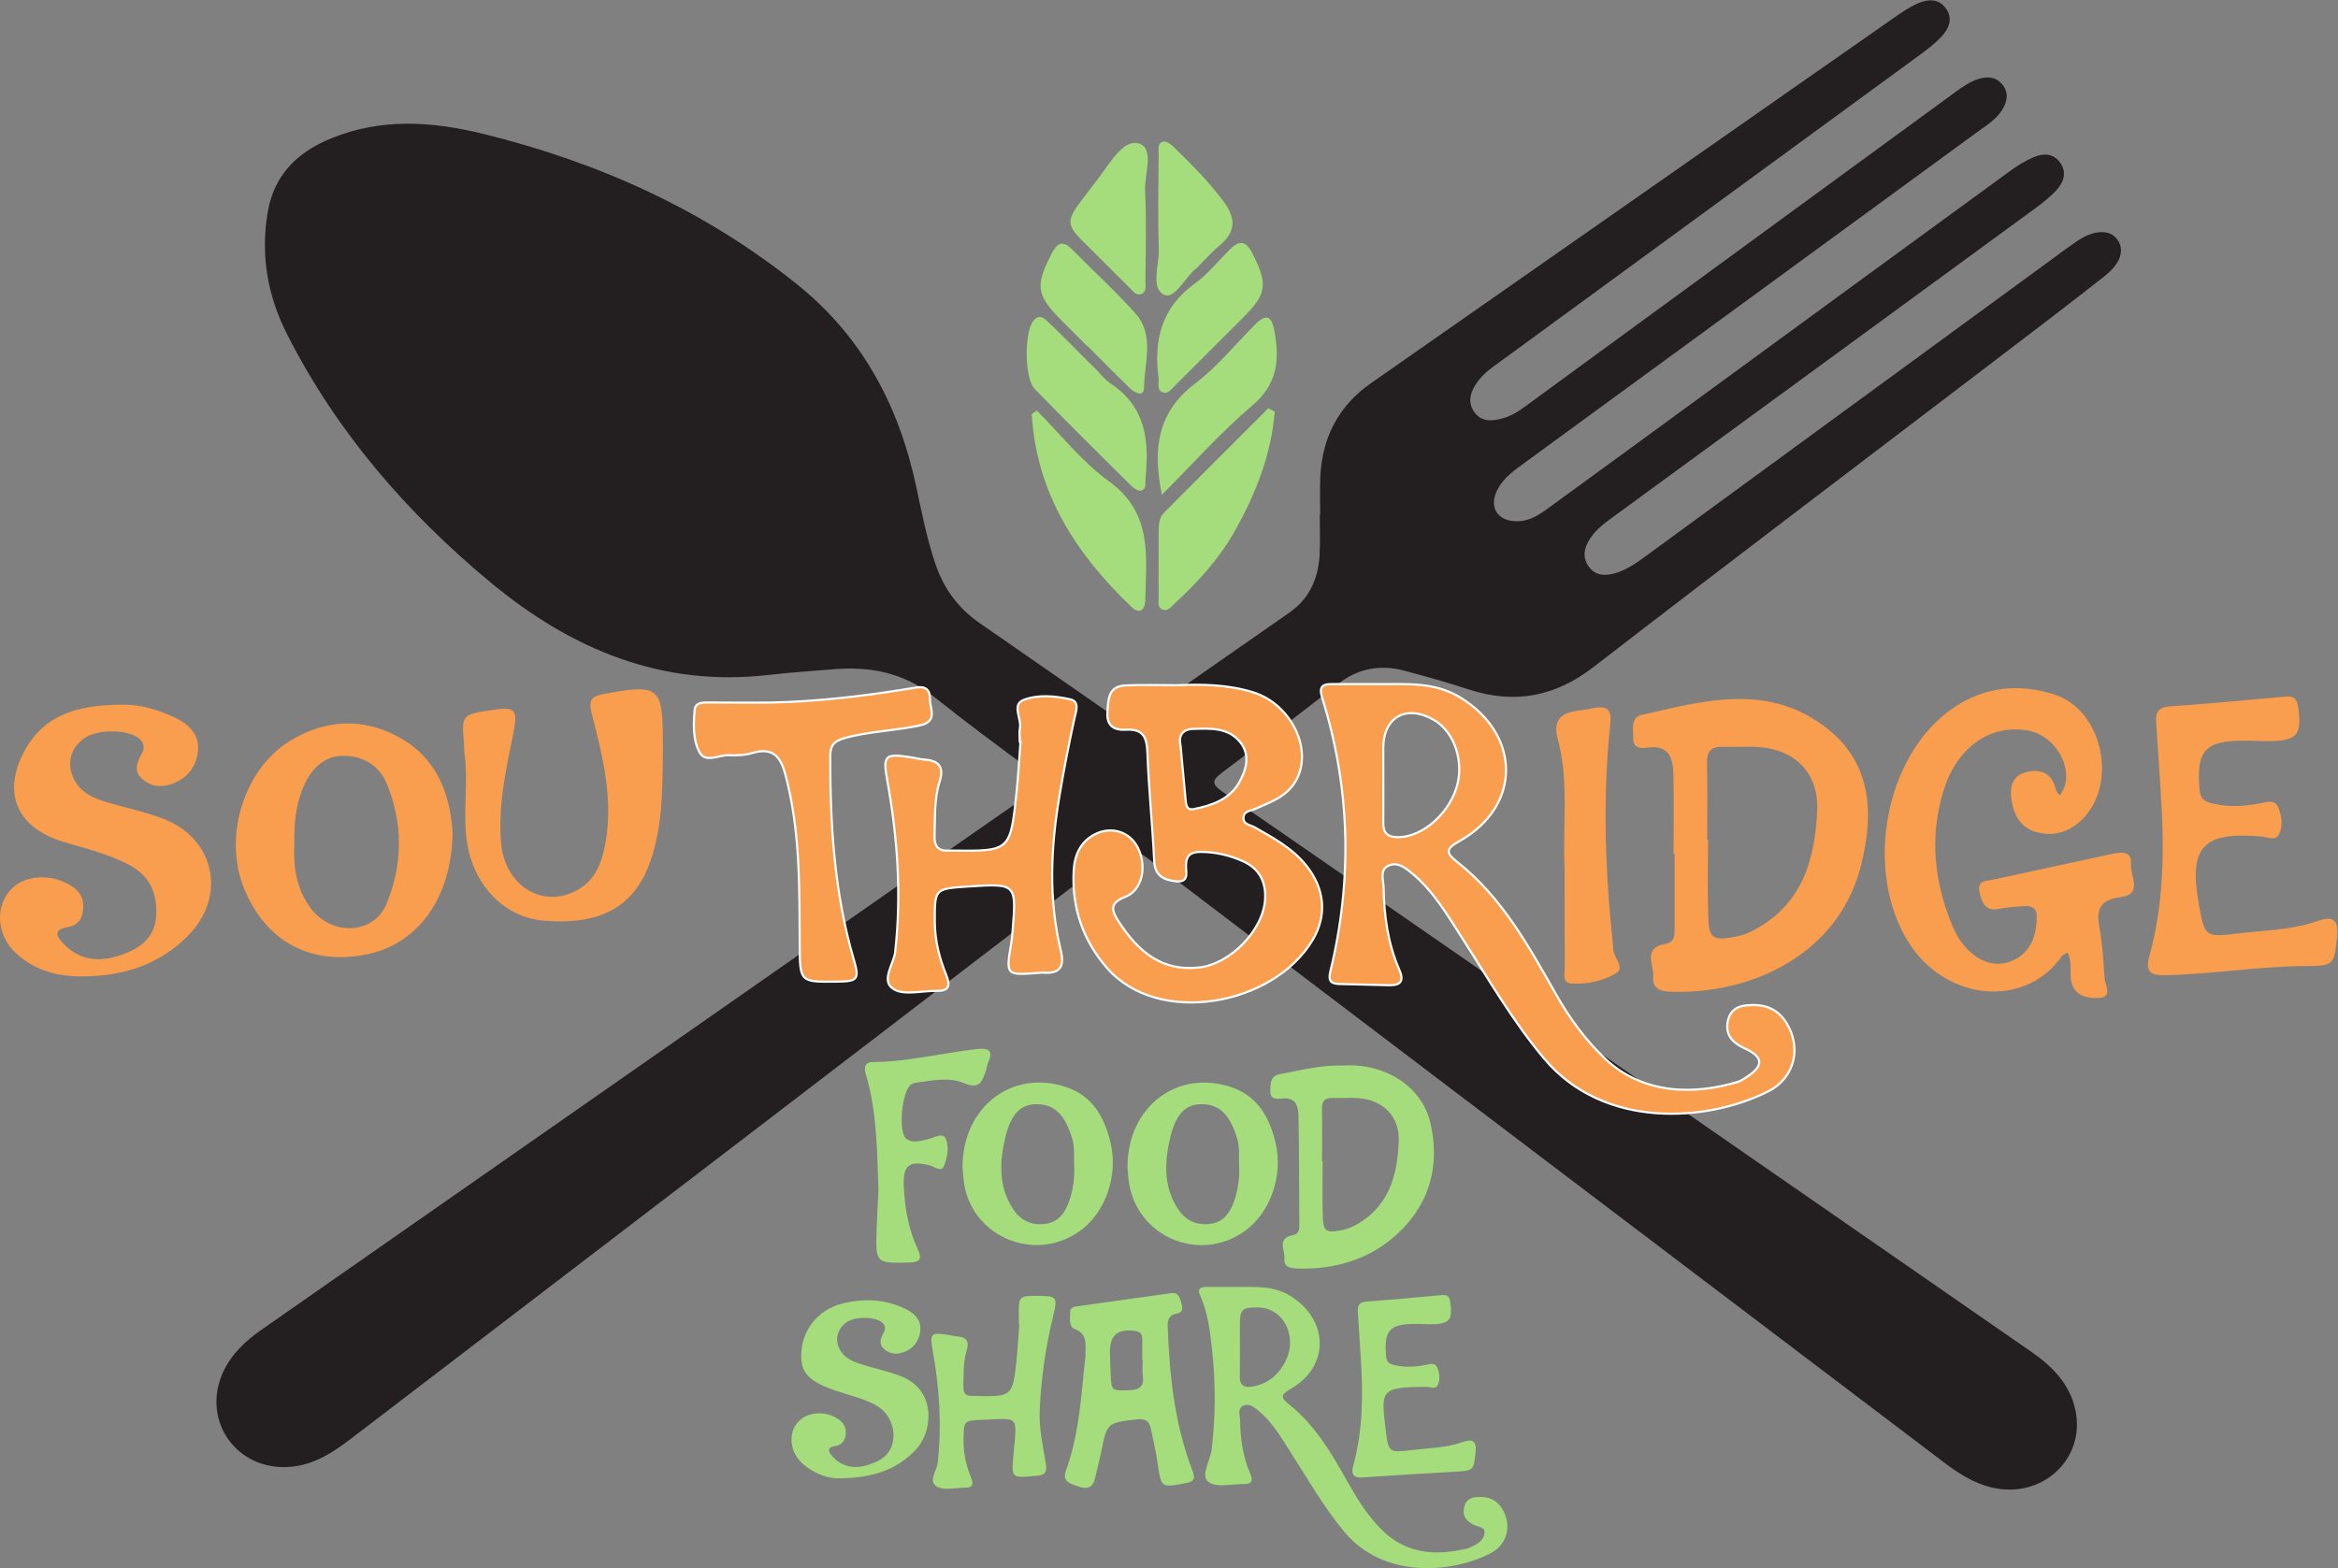 <?xml version="1.0" encoding="UTF-8" standalone="no"?> <svg xmlns:dc="http://purl.org/dc/elements/1.1/" xmlns:cc="http://creativecommons.org/ns#" xmlns:rdf="http://www.w3.org/1999/02/22-rdf-syntax-ns#" xmlns:svg="http://www.w3.org/2000/svg" xmlns="http://www.w3.org/2000/svg" viewBox="0 0 362.6 243.253" height="243.253" width="362.6" xml:space="preserve" id="svg2" version="1.1"><rect x="0" y="0" width="362.6" height="243.253" fill="#808080" stroke="none"/><defs id="defs6"></defs><g transform="matrix(1.333,0,0,-1.333,0,243.253)" id="g10"><g transform="scale(0.1)" id="g12"><path id="path14" style="fill:#231f20;fill-opacity:1;fill-rule:nonzero;stroke:none" d="m 1535.97,1225.79 c 0,14.13 -0.47,28.28 0.08,42.4 1.81,46.48 20.45,83.83 59.26,110.92 202.58,141.4 404.98,283.07 607.51,424.55 9.04,6.31 18.28,12.73 28.28,17.15 11.79,5.21 24.62,6.12 33.19,-6.19 8.04,-11.57 3.23,-22.9 -5.03,-31.88 -7.41,-8.06 -16.28,-14.94 -25.17,-21.45 -162.67,-119.04 -325.44,-237.95 -488.19,-356.9 -9.42,-6.89 -19.27,-13.44 -26.25,-22.99 -7.99,-10.93 -13.28,-23.24 -4.64,-35.75 8.9,-12.88 22.73,-10.8 35.29,-7.02 12.45,3.75 22.68,12.16 33.1,19.77 99.25,72.5 198.47,145.06 297.69,217.6 65,47.51 130,95.02 195,142.52 7.96,5.81 16.1,11.33 25.61,14.36 10.86,3.47 21.01,2.59 28.34,-6.94 7.4,-9.63 5.13,-19.82 -0.81,-29.26 -7.07,-11.24 -18.42,-17.93 -28.8,-25.52 -175.13,-128.04 -350.32,-256 -525.45,-384.03 -12.38,-9.05 -25.3,-17.67 -32.67,-31.88 -10.67,-20.55 -0.21,-37.15 22.99,-36.97 16.65,0.13 28.77,9.92 41.11,18.9 65.62,47.7 131.07,95.63 196.57,143.5 112.13,81.95 224.22,163.98 336.47,245.77 8.37,6.11 17.49,11.6 27,15.63 10.75,4.55 22.28,4.52 30.11,-5.97 8.38,-11.21 4.79,-22.77 -3.49,-32 -7.3,-8.14 -16.14,-15.09 -25.01,-21.59 -162.66,-119.07 -325.44,-237.98 -488.17,-356.94 -10.91,-7.98 -22.1,-15.72 -29.74,-27.25 -6.97,-10.49 -9.58,-21.7 -1.8,-32.65 8.04,-11.32 20.08,-11.2 31.72,-7.64 14.89,4.56 27.18,14.15 39.58,23.21 153.82,112.43 307.6,224.89 461.4,337.34 11.91,8.7 23.67,17.62 35.9,25.86 19.66,13.26 37.81,13.66 46.5,1.64 8.62,-11.91 4.25,-27.45 -14.64,-42.39 -40.01,-31.63 -80.67,-62.44 -121.23,-93.38 -157.83,-120.4 -316.22,-240.08 -473.28,-361.47 -45.02,-34.8 -91.83,-43.65 -145.1,-26.45 -25.12,8.1 -50.5,15.51 -76.04,22.15 -27.71,7.21 -53.18,2.51 -76.38,-15.61 -44.55,-34.811 -89.51,-69.108 -134.76,-103.002 -11.43,-8.559 -13.04,-13.208 0.05,-22.235 156.84,-108.144 313.33,-216.781 469.92,-325.293 157.1,-108.859 314.22,-217.691 471.28,-326.59 24.3,-16.851 44.58,-37.058 51.25,-67.25 12.71,-57.48 -38.9,-105.039 -97.88,-90.558 -20.81,5.109 -38.2,16.386 -54.97,29.097 -309.03,234.289 -618.22,468.379 -926.85,703.215 -16.9,12.864 -27.15,12.676 -43.81,-0.109 C 997.031,600.57 702.531,375.602 408.152,150.469 c -23.238,-17.77 -47.41,-33.02 -78.261,-32.891 -58.368,0.25 -94.707,56.871 -70.465,110.172 9.746,21.41 26.238,36.73 45.179,49.941 158.79,110.731 317.536,221.52 476.27,332.329 140.09,97.789 280.055,195.761 420.385,293.199 12.91,8.961 13.77,13.863 0.78,23.39 -39.15,28.715 -78.12,57.723 -116.08,87.971 -35.07,27.96 -74.77,35.18 -117.855,31.36 -24.46,-2.17 -49,-3.61 -73.378,-6.45 -124.973,-14.54 -230.321,29.83 -324.309,107.89 -97.508,80.97 -179.031,175.25 -236.609,288.9 -22.539,44.49 -30.739,91.63 -22.403,141.28 7.367,43.89 34.469,70.26 74.274,86.45 58.617,23.84 117.871,19.53 177.32,4.87 133.531,-32.95 256.285,-88.18 364.246,-174.82 76.014,-61 118.414,-141.05 138.574,-234.72 6.71,-31.2 12.68,-62.57 23.24,-92.88 9.68,-27.77 26.52,-49.78 50.35,-66.43 52.91,-36.95 106.2,-73.34 158.94,-110.514 9.71,-6.844 17.04,-6.602 26.43,0 58.31,41.014 116.9,81.624 175.36,122.424 23.53,16.42 33.78,40.01 35.21,67.76 0.79,15.32 0.14,30.72 0.14,46.09 0.16,0 0.32,0 0.48,0"></path><path id="path16" style="fill:#f89e4e;fill-opacity:1;fill-rule:nonzero;stroke:none" d="m 1609.4,920.273 c 0,-17.445 0.12,-34.89 -0.04,-52.332 -0.09,-9.453 2.35,-16.074 13.45,-17.14 27.66,-2.664 60.8,23.457 71.6,56.937 9.75,30.242 -2.16,65.864 -26.63,79.657 -31.81,17.925 -58.39,2.921 -58.42,-32.993 0,-11.375 0,-22.754 0.04,-34.129 z m -5.51,108.497 c 32.6,-0.27 65.13,2.88 95.4,-15.8 70.56,-43.544 70.93,-126.22 -1.1,-166.798 -15.91,-8.965 -16.87,-13.324 -2.62,-24.563 52.16,-41.109 83.11,-98.238 115.1,-154.418 15.52,-27.269 33.69,-52.339 56.54,-74.082 44.27,-42.109 103.66,-42.609 154.38,-27.328 3.58,1.078 6.92,3.258 10.11,5.328 20.56,13.34 20.33,23.59 -1.68,33.711 -13.15,6.051 -22.07,14.09 -20.19,29.328 1.46,11.84 8.59,19.301 20.98,20.633 19.47,2.09 36.01,-1.922 47.41,-19.972 17.85,-28.27 10.63,-64.028 -21.1,-80.039 -70.03,-35.321 -190.83,-45.008 -260.71,38.351 -36.96,44.109 -65.18,93.457 -96.01,141.359 -16.87,26.192 -32.62,53.348 -57.08,73.641 -8.18,6.777 -17.85,14.809 -28.76,8.91 -9.51,-5.152 -4.95,-16.551 -4.81,-25.16 0.54,-32.82 4.97,-65.109 18.28,-95.473 5.89,-13.429 1.43,-18.359 -12.08,-18.046 -19.1,0.449 -38.19,0.937 -57.28,1.398 -9.42,0.23 -13.68,2.988 -10.99,14.031 26.06,107.168 23.52,213.66 -9.37,319.119 -3.42,10.97 -1.34,15.95 10.55,15.88 18.34,-0.1 36.69,-0.03 55.03,-0.01"></path><path id="path18" style="fill:none;stroke:#ffffff;stroke-width:2.5;stroke-linecap:butt;stroke-linejoin:miter;stroke-miterlimit:10;stroke-dasharray:none;stroke-opacity:1" d="m 1609.4,920.273 c 0,-17.445 0.12,-34.89 -0.04,-52.332 -0.09,-9.453 2.35,-16.074 13.45,-17.14 27.66,-2.664 60.8,23.457 71.6,56.937 9.75,30.242 -2.16,65.864 -26.63,79.657 -31.81,17.925 -58.39,2.921 -58.42,-32.993 0,-11.375 0,-22.754 0.04,-34.129 z m -5.51,108.497 c 32.6,-0.27 65.13,2.88 95.4,-15.8 70.56,-43.544 70.93,-126.22 -1.1,-166.798 -15.91,-8.965 -16.87,-13.324 -2.62,-24.563 52.16,-41.109 83.11,-98.238 115.1,-154.418 15.52,-27.269 33.69,-52.339 56.54,-74.082 44.27,-42.109 103.66,-42.609 154.38,-27.328 3.58,1.078 6.92,3.258 10.11,5.328 20.56,13.34 20.33,23.59 -1.68,33.711 -13.15,6.051 -22.07,14.09 -20.19,29.328 1.46,11.84 8.59,19.301 20.98,20.633 19.47,2.09 36.01,-1.922 47.41,-19.972 17.85,-28.27 10.63,-64.028 -21.1,-80.039 -70.03,-35.321 -190.83,-45.008 -260.71,38.351 -36.96,44.109 -65.18,93.457 -96.01,141.359 -16.87,26.192 -32.62,53.348 -57.08,73.641 -8.18,6.777 -17.85,14.809 -28.76,8.91 -9.51,-5.152 -4.95,-16.551 -4.81,-25.16 0.54,-32.82 4.97,-65.109 18.28,-95.473 5.89,-13.429 1.43,-18.359 -12.08,-18.046 -19.1,0.449 -38.19,0.937 -57.28,1.398 -9.42,0.23 -13.68,2.988 -10.99,14.031 26.06,107.168 23.52,213.66 -9.37,319.119 -3.42,10.97 -1.34,15.95 10.55,15.88 18.34,-0.1 36.69,-0.03 55.03,-0.01 z"></path><path id="path20" style="fill:#f89e4e;fill-opacity:1;fill-rule:nonzero;stroke:none" d="m 1373.51,957.422 c 2,-21.426 3.89,-41.734 5.78,-62.043 0.56,-6.102 0.83,-13.84 9.45,-12.109 21.13,4.238 41.76,11.082 53.08,31.156 8.39,14.887 13.12,32.097 0.95,47 -14.03,17.176 -35.06,15.769 -54.75,15.164 -12.59,-0.391 -17.03,-8.289 -14.51,-19.168 z m -4.45,70.008 c 29.79,1.33 59.26,0.8 88.4,-8.06 44.26,-13.44 70.83,-66.495 50.33,-102.905 -10.7,-19.008 -29.8,-25.063 -47.83,-33.055 -5.35,-2.371 -13.15,-2.371 -13.21,-10.363 -0.06,-7.875 7.84,-8.043 12.92,-10.926 21.88,-12.433 44.06,-24.375 60.21,-44.633 21.3,-26.718 24.6,-57.718 7.09,-86.847 -45.77,-76.161 -179.53,-100.52 -238.94,-32.289 -28.26,32.437 -41.19,70.578 -38.83,113.468 0.97,17.508 7.56,33.004 23.85,41.743 19.66,10.542 41.55,3.488 50.85,-15.313 10.84,-21.898 5.08,-49.5 -14.78,-57.129 -19.02,-7.312 -15.61,-16.492 -7.47,-28.93 22.03,-33.691 49,-58.14 93.49,-53.23 36.41,4.008 74.84,43.66 76.77,79.609 1.12,20.731 -7.14,35.66 -25.75,44.059 -15.3,6.906 -31.62,10.719 -48.68,10.863 -10.81,0.09 -17.41,-3.082 -17.65,-15.39 -0.16,-8.012 4.23,-20.633 -11.71,-18.813 -13.75,1.57 -24.41,6.082 -25.24,23.473 -2,41.797 -6.31,83.5 -7.88,125.304 -0.68,18.153 -4.15,28.95 -25.41,27.625 -12.38,-0.769 -22.27,3.778 -21.17,19.961 1.01,15.078 0.69,30.588 21.05,31.568 19.82,0.95 39.72,0.21 59.59,0.21"></path><path id="path22" style="fill:none;stroke:#ffffff;stroke-width:2.5;stroke-linecap:butt;stroke-linejoin:miter;stroke-miterlimit:10;stroke-dasharray:none;stroke-opacity:1" d="m 1373.51,957.422 c 2,-21.426 3.89,-41.734 5.78,-62.043 0.56,-6.102 0.83,-13.84 9.45,-12.109 21.13,4.238 41.76,11.082 53.08,31.156 8.39,14.887 13.12,32.097 0.95,47 -14.03,17.176 -35.06,15.769 -54.75,15.164 -12.59,-0.391 -17.03,-8.289 -14.51,-19.168 z m -4.45,70.008 c 29.79,1.33 59.26,0.8 88.4,-8.06 44.26,-13.44 70.83,-66.495 50.33,-102.905 -10.7,-19.008 -29.8,-25.063 -47.83,-33.055 -5.35,-2.371 -13.15,-2.371 -13.21,-10.363 -0.06,-7.875 7.84,-8.043 12.92,-10.926 21.88,-12.433 44.06,-24.375 60.21,-44.633 21.3,-26.718 24.6,-57.718 7.09,-86.847 -45.77,-76.161 -179.53,-100.52 -238.94,-32.289 -28.26,32.437 -41.19,70.578 -38.83,113.468 0.97,17.508 7.56,33.004 23.85,41.743 19.66,10.542 41.55,3.488 50.85,-15.313 10.84,-21.898 5.08,-49.5 -14.78,-57.129 -19.02,-7.312 -15.61,-16.492 -7.47,-28.93 22.03,-33.691 49,-58.14 93.49,-53.23 36.41,4.008 74.84,43.66 76.77,79.609 1.12,20.731 -7.14,35.66 -25.75,44.059 -15.3,6.906 -31.62,10.719 -48.68,10.863 -10.81,0.09 -17.41,-3.082 -17.65,-15.39 -0.16,-8.012 4.23,-20.633 -11.71,-18.813 -13.75,1.57 -24.41,6.082 -25.24,23.473 -2,41.797 -6.31,83.5 -7.88,125.304 -0.68,18.153 -4.15,28.95 -25.41,27.625 -12.38,-0.769 -22.27,3.778 -21.17,19.961 1.01,15.078 0.69,30.588 21.05,31.568 19.82,0.95 39.72,0.21 59.59,0.21 z"></path><path id="path24" style="fill:#f89e4e;fill-opacity:1;fill-rule:nonzero;stroke:none" d="m 2405.55,716.422 c -3.32,-2.141 -5.62,-2.871 -6.73,-4.442 -43.77,-61.839 -135.84,-51.601 -178.48,16.54 -52.2,83.39 -27.54,218.257 52.37,272.64 36.41,24.77 77.27,28.79 118.27,15.18 56.46,-18.742 73.64,-106.102 30.07,-146.535 -15.18,-14.09 -33.5,-18.887 -53.06,-12.907 -15.81,4.836 -24.08,17.696 -27.12,33.887 -2.93,15.613 -1.55,30.481 15.88,35.274 16.23,4.464 30.53,0.007 35.02,-19.477 0.6,-2.578 2.78,-4.797 4.45,-7.535 20.28,24.812 -2.04,69.465 -36.52,75.601 -44.63,7.942 -82.99,-19.882 -98.3,-69.324 -16.8,-54.25 -11.15,-106.613 10.23,-158.105 4.99,-12.02 12.24,-22.949 22.19,-31.457 16.21,-13.871 35.44,-16.621 53.21,-5.922 17.55,10.57 22.8,29.699 22.69,49.551 -0.04,8.507 -6.39,11.668 -14.26,11.07 -9.89,-0.762 -19.9,-1.27 -29.58,-3.242 -16.14,-3.289 -19.83,7.332 -22.67,18.922 -3.6,14.64 8.14,13.418 16.64,15.257 46.17,10.024 92.36,19.942 138.52,30.004 10.87,2.371 22.23,2.395 20.92,-11.863 -1.23,-13.398 14.53,-35.309 -11.91,-38.68 -23.95,-3.058 -28.68,-13.738 -24.79,-35.039 3.53,-19.379 4.71,-39.25 5.97,-58.961 0.53,-8.371 10.06,-22.531 -6.61,-23.359 -13.6,-0.672 -29.77,2.512 -32.5,21.41 -1.39,9.649 1.61,19.77 -3.9,31.512"></path><path id="path26" style="fill:#f89e4e;fill-opacity:1;fill-rule:nonzero;stroke:none" d="m 1986.23,847.773 c 0.34,0 0.68,0 1.02,0 0,-29.652 -0.67,-59.324 0.2,-88.945 0.76,-25.988 5.34,-29.058 30.8,-24.148 5.91,1.14 11.94,2.718 17.33,5.32 60.33,29.09 76.44,83.02 78.68,143.277 1.53,41.024 -25.21,68.836 -66.3,72.106 -14.4,1.144 -28.97,-0.035 -43.44,0.43 -13.67,0.441 -18.85,-5.356 -18.51,-19.11 0.72,-29.629 0.22,-59.285 0.22,-88.93 z m -39.14,-16.015 c 0,31.144 0.57,62.301 -0.22,93.426 -0.46,18.406 -6.17,33.152 -30.01,29.656 -7.31,-1.07 -16.81,-0.902 -16.61,10.215 0.18,10.086 -3.56,24.765 9.58,27.769 69.08,15.796 139.52,35.946 205.49,-8.023 60.61,-40.403 67.1,-100.492 49.49,-168.641 -26.25,-101.582 -126.34,-148.332 -219.82,-145.441 -11.59,0.359 -22.96,2.633 -21.53,17.09 1.35,13.601 -12.83,33.902 13.59,38.531 11.96,2.101 11.25,10.351 11.25,18.789 0.02,28.883 0.01,57.75 0.01,86.629 -0.41,0 -0.81,0 -1.22,0"></path><path id="path28" style="fill:#f89e4e;fill-opacity:1;fill-rule:nonzero;stroke:none" d="m 100.852,688.738 c -30.954,-1.09 -59.426,5.563 -82.543,27.153 -22.055,20.578 -24.348,53.238 -5.996,73.539 16.648,18.422 50.754,19.172 73.285,2.699 10.191,-7.449 12.328,-16.77 10.914,-27.879 -1.305,-10.238 -7.527,-16.699 -17.633,-18.301 -18.348,-2.91 -12.406,-11.668 -4.641,-19.679 17.863,-18.418 39.86,-21.2 63.344,-13.782 22.996,7.282 42.496,19.321 44.117,46.321 1.508,25.101 -6.547,46 -30.476,59.031 C 126.82,831.117 100,837.238 73.844,845.141 19.273,861.625 1.5,902.789 29.438,952.629 54.5,997.348 98.004,1004.63 143.672,1004.84 c 20.73,0.1 40.762,-6.184 59.578,-14.899 15.32,-7.089 27.887,-18.671 27.211,-36.214 -0.699,-18.25 -10.242,-33.129 -28.68,-40.465 -13.218,-5.258 -25.551,-4.356 -36.363,5.191 -10.309,9.102 -6.141,19.016 -0.766,28.836 3.118,5.699 3.907,11.035 -1.175,16.645 -10.797,11.914 -48.25,13.41 -64.832,2.16 -17.363,-11.781 -22.074,-31.301 -11.328,-50.149 8.086,-14.175 22.227,-20.265 37.071,-24.668 21.879,-6.488 44.449,-11.109 65.676,-19.246 60.171,-23.062 74.156,-90.261 28.523,-136.261 -32.199,-32.461 -72.582,-46.161 -117.734,-47.032"></path><path id="path30" style="fill:#f89e4e;fill-opacity:1;fill-rule:nonzero;stroke:none" d="m 1186.48,961.75 c 0,5.32 -0.8,10.793 0.17,15.938 2.09,11.164 -10.08,27.332 4.59,32.792 16.81,6.25 36.52,4.6 54.27,0.45 11.02,-2.58 6.27,-14.262 4.63,-21.754 -6.66,-30.418 -12.59,-60.91 -17.7,-91.653 -9.97,-59.867 -12.67,-119.433 1.75,-178.812 4.72,-19.402 -1.56,-27.402 -21.21,-25.723 -1.5,0.133 -3.04,-0.207 -4.56,-0.316 -38.32,-2.902 -38.28,-2.91 -31.76,35.129 0.77,4.488 1.05,9.058 1.43,13.597 4.6,55.5 4.6,55.5 -52.2,51.774 -38.53,-2.543 -38.4,-2.543 -38.29,-41.024 0.07,-21.628 5.26,-42.199 13.31,-61.949 5.16,-12.687 3.1,-18.758 -11.53,-18.449 -16.74,0.34 -36.94,-5.469 -49.38,1.891 -16.09,9.519 -0.11,28.949 1.51,43.461 7.49,67.179 2.8,133.343 -9.18,199.461 -5.36,29.519 -2.76,31.644 27.39,27.035 5.29,-0.805 10.5,-2.301 15.81,-2.668 16.69,-1.16 23.09,-8.45 17.72,-25.375 -6.52,-20.578 -5.24,-42.055 -5.92,-63.336 -0.43,-13.278 5.02,-18.094 17.43,-17.199 0.76,0.054 1.53,0.031 2.29,0.019 68.33,-0.848 68.46,-0.859 75.66,67.617 2.07,19.625 3.1,39.356 4.6,59.035 -0.27,0.02 -0.55,0.039 -0.83,0.059"></path><path id="path32" style="fill:none;stroke:#ffffff;stroke-width:2.5;stroke-linecap:butt;stroke-linejoin:miter;stroke-miterlimit:10;stroke-dasharray:none;stroke-opacity:1" d="m 1186.48,961.75 c 0,5.32 -0.8,10.793 0.17,15.938 2.09,11.164 -10.08,27.332 4.59,32.792 16.81,6.25 36.52,4.6 54.27,0.45 11.02,-2.58 6.27,-14.262 4.63,-21.754 -6.66,-30.418 -12.59,-60.91 -17.7,-91.653 -9.97,-59.867 -12.67,-119.433 1.75,-178.812 4.72,-19.402 -1.56,-27.402 -21.21,-25.723 -1.5,0.133 -3.04,-0.207 -4.56,-0.316 -38.32,-2.902 -38.28,-2.91 -31.76,35.129 0.77,4.488 1.05,9.058 1.43,13.597 4.6,55.5 4.6,55.5 -52.2,51.774 -38.53,-2.543 -38.4,-2.543 -38.29,-41.024 0.07,-21.628 5.26,-42.199 13.31,-61.949 5.16,-12.687 3.1,-18.758 -11.53,-18.449 -16.74,0.34 -36.94,-5.469 -49.38,1.891 -16.09,9.519 -0.11,28.949 1.51,43.461 7.49,67.179 2.8,133.343 -9.18,199.461 -5.36,29.519 -2.76,31.644 27.39,27.035 5.29,-0.805 10.5,-2.301 15.81,-2.668 16.69,-1.16 23.09,-8.45 17.72,-25.375 -6.52,-20.578 -5.24,-42.055 -5.92,-63.336 -0.43,-13.278 5.02,-18.094 17.43,-17.199 0.76,0.054 1.53,0.031 2.29,0.019 68.33,-0.848 68.46,-0.859 75.66,67.617 2.07,19.625 3.1,39.356 4.6,59.035 -0.27,0.02 -0.55,0.039 -0.83,0.059 z"></path><path id="path34" style="fill:#f89e4e;fill-opacity:1;fill-rule:nonzero;stroke:none" d="m 342.43,842.91 c -1.223,-24.582 1.586,-51.512 18.91,-74.789 24.398,-32.793 73.332,-31.109 88.23,4.707 19.039,45.774 19.571,93.492 0.625,139.578 -8.957,21.789 -28.074,33.739 -52.914,32.821 -21.515,-0.797 -37.148,-16.497 -46.285,-41.032 -7.09,-19.035 -8.816,-38.254 -8.566,-61.285 z m 184.14,12.906 C 525.504,779.531 486.266,727.012 428.297,714.59 362.25,700.449 309.164,728.68 283.785,791.449 c -24.222,59.891 -0.078,138.496 53.805,171.321 40.816,24.867 84.187,27.265 126.183,4.433 47.446,-25.793 60.344,-71.293 62.797,-111.387"></path><path id="path36" style="fill:#f89e4e;fill-opacity:1;fill-rule:nonzero;stroke:none" d="m 2618.55,962.902 c 0.43,0 -2.62,-0.023 -5.68,0.004 -47.44,0.481 -58.01,-11.16 -53.62,-57.992 0.87,-9.301 5.33,-12.754 13.93,-14.891 19.05,-4.738 37.7,-3.648 56.68,0.114 7.01,1.386 16.55,4.679 20.52,-4.262 4.3,-9.684 6.08,-21.012 1.53,-31.055 -4.28,-9.457 -13.3,-4.148 -20.44,-3.507 -68.52,6.156 -85.2,-11.809 -73.15,-78.903 6.71,-37.398 6.85,-38.551 45.48,-33.832 30.92,3.774 62.54,3.82 92.45,14.461 17.05,6.07 25.08,2.59 22.89,-18.301 -3.32,-31.668 -3.2,-34.008 -34.83,-34.066 -55.08,-0.113 -109.49,-9.453 -164.48,-10.672 -16.58,-0.371 -24.48,2.922 -19.25,21.801 17.28,62.379 17.73,126.09 13.39,190.07 -1.85,27.301 -3.32,54.633 -5.34,81.922 -0.87,11.82 2.33,18.067 15.84,19.027 44.9,3.17 89.74,7.28 134.57,11.44 9.9,0.92 13.57,-2.95 14.84,-12.32 4.95,-36.405 -1.72,-41.585 -55.33,-39.038"></path><path id="path38" style="fill:#f89e4e;fill-opacity:1;fill-rule:nonzero;stroke:none" d="M 771.199,947.949 C 770.758,905.422 770.926,862.836 756.438,821.93 737.859,769.5 698.59,747.809 632.391,753.5 c -44.805,3.852 -79.93,39.5 -88.512,87.984 -6.301,35.575 1.562,71.403 -3.535,106.899 -0.43,2.988 -0.094,6.086 -0.356,9.109 -3.09,35.778 -3.101,35.778 31.563,40.992 28.898,4.346 31.363,1.086 25.34,-28.675 -8.434,-41.664 -17.649,-83.344 -13.836,-126.344 4.593,-51.805 52.254,-78.406 92.879,-51.746 13.972,9.172 21.324,22.883 25.523,38.976 14.645,56.149 0.578,110.176 -12.953,163.84 -4.039,16.025 -0.125,20.135 14.125,22.775 64.226,11.89 68.57,8.55 68.57,-55.673 0,-4.563 0,-9.125 0,-13.688"></path><path id="path40" style="fill:#f89e4e;fill-opacity:1;fill-rule:nonzero;stroke:none" d="m 895.316,1007.24 c 57.45,1.12 114.234,8.1 170.734,17.53 11.73,1.96 15.97,-3.45 15.88,-13.25 -0.1,-11.33 9.74,-26.114 -11.56,-30.786 -29.1,-6.386 -59.11,-6.726 -88.011,-14.914 -12.05,-3.414 -16.355,-8.636 -16.382,-20.132 -0.192,-80.09 4.578,-159.598 27.265,-237.059 6.858,-23.43 5.094,-25.859 -19.992,-26.141 -42.145,-0.457 -42.605,-0.468 -42.836,41.692 -0.363,66.949 0.926,133.863 -16.699,199.511 -5.856,21.805 -15.324,31.719 -38.652,24.829 -8.622,-2.547 -18.215,-2.887 -27.297,-2.551 -11.582,0.433 -27.051,-9.399 -33.942,3.519 -7.722,14.481 -7.043,32.543 -5.613,49.215 0.738,8.617 8.723,8.737 16.094,8.647 23.668,-0.29 47.34,-0.11 71.011,-0.11"></path><path id="path42" style="fill:none;stroke:#ffffff;stroke-width:2.5;stroke-linecap:butt;stroke-linejoin:miter;stroke-miterlimit:10;stroke-dasharray:none;stroke-opacity:1" d="m 895.316,1007.24 c 57.45,1.12 114.234,8.1 170.734,17.53 11.73,1.96 15.97,-3.45 15.88,-13.25 -0.1,-11.33 9.74,-26.114 -11.56,-30.786 -29.1,-6.386 -59.11,-6.726 -88.011,-14.914 -12.05,-3.414 -16.355,-8.636 -16.382,-20.132 -0.192,-80.09 4.578,-159.598 27.265,-237.059 6.858,-23.43 5.094,-25.859 -19.992,-26.141 -42.145,-0.457 -42.605,-0.468 -42.836,41.692 -0.363,66.949 0.926,133.863 -16.699,199.511 -5.856,21.805 -15.324,31.719 -38.652,24.829 -8.622,-2.547 -18.215,-2.887 -27.297,-2.551 -11.582,0.433 -27.051,-9.399 -33.942,3.519 -7.722,14.481 -7.043,32.543 -5.613,49.215 0.738,8.617 8.723,8.737 16.094,8.647 23.668,-0.29 47.34,-0.11 71.011,-0.11 z"></path><path id="path44" style="fill:#f89e4e;fill-opacity:1;fill-rule:nonzero;stroke:none" d="m 1820.39,813.859 c -2.67,49.852 5.45,100.774 -7.78,149.875 -5.87,21.782 1.82,31.164 22.38,33.989 6.81,0.933 13.59,2.047 20.35,3.277 15.47,2.81 19.87,-2.785 18.19,-18.609 -9.14,-85.821 -6,-171.602 3.13,-257.25 0.08,-0.762 0.32,-1.539 0.21,-2.27 -1.56,-10.922 15.4,-23.691 3,-30.891 -14.55,-8.441 -32.74,-12.718 -50.7,-11.73 -12.04,0.66 -8.7,10.219 -8.72,17.262 -0.12,38.777 -0.06,77.558 -0.06,116.347"></path><path id="path46" style="fill:#a5dc7c;fill-opacity:1;fill-rule:nonzero;stroke:none" d="m 1538.11,473.27 c 0.24,0 0.49,0 0.73,0 0,-21.18 -0.48,-42.372 0.15,-63.532 0.52,-17.867 3.87,-20.047 21.68,-16.539 4.12,0.821 8.3,1.981 12.06,3.789 42.03,20.364 53.14,57.973 54.64,99.934 1.02,28.488 -17.7,47.738 -46.47,49.976 -10.05,0.782 -20.2,-0.07 -30.3,0.282 -9.8,0.332 -12.86,-4.25 -12.64,-13.559 0.48,-20.109 0.15,-40.23 0.15,-60.351 z m 23.33,111.609 c 51.78,3.371 92.94,-25.738 102.56,-65.828 11.86,-49.442 -0.13,-95.18 -38.53,-130.379 -32.22,-29.531 -72.11,-41.301 -115.84,-40.043 -7.95,0.23 -16.2,1.473 -15.24,11.641 0.9,9.48 -9.05,23.539 9.18,27.031 6.99,1.34 8.15,5.461 8.11,11.308 -0.27,41.789 -0.13,83.602 -0.91,125.391 -0.22,11.559 -1.3,24.309 -19.14,22.488 -5.99,-0.609 -13.83,-1.609 -13.62,8.453 0.18,8.43 -0.6,17.719 10.99,19.879 23.99,4.481 47.73,10.731 72.44,10.059"></path><path id="path48" style="fill:#a5dc7c;fill-opacity:1;fill-rule:nonzero;stroke:none" d="m 1249.73,468.84 c -0.43,10.5 0.87,21.051 -2.36,31.469 -8.3,26.902 -19.9,38.8 -39.42,39.531 -18.69,0.699 -30.97,-8.891 -38.03,-37.531 -7.13,-28.911 -8.67,-58.911 9.5,-85.528 9.19,-13.472 23.37,-18.75 39.11,-15.73 13.55,2.59 20.68,12.777 25.29,25.75 4.92,13.808 6.6,27.648 5.91,42.039 z m -129.91,-2.039 c 0.24,71.168 59.21,114.461 121.65,92.64 30.1,-10.531 43.61,-35.05 50.61,-64.293 9.17,-38.32 -5.99,-82 -36.17,-103.187 -53.79,-37.762 -127.72,-4.93 -134.81,59.891 -0.69,6.296 -1.09,12.628 -1.28,14.949"></path><path id="path50" style="fill:#a5dc7c;fill-opacity:1;fill-rule:nonzero;stroke:none" d="m 1441.67,468.891 c -0.43,10.5 0.86,21.05 -2.37,31.468 -8.33,26.891 -19.93,38.782 -39.46,39.481 -18.67,0.68 -30.96,-8.942 -38,-37.578 -7.1,-28.903 -8.67,-58.91 9.55,-85.532 9.21,-13.441 23.4,-18.718 39.13,-15.671 13.53,2.621 20.64,12.812 25.26,25.793 4.92,13.82 6.56,27.66 5.89,42.039 z m -129.89,-2.321 c -0.1,70.801 58.41,114.379 120.95,93.071 30.94,-10.539 44.48,-35.551 51.47,-65.352 8.8,-37.551 -6.24,-80.738 -35.77,-101.91 -53.99,-38.719 -128.4,-5.59 -135.48,60.34 -0.62,5.781 -0.98,11.582 -1.17,13.851"></path><path id="path52" style="fill:#a5dc7c;fill-opacity:1;fill-rule:nonzero;stroke:none" d="m 1022.05,439.738 c -1.72,45 -1.45,90.114 -14.4,133.922 -1.93,6.539 -3.42,15.102 7.49,15.211 41.24,0.418 81.19,10.629 121.86,15.27 14.85,1.699 18.62,-3.289 12.34,-16.621 -1.33,-2.821 -1.25,-6.27 -2.4,-9.2 -4.44,-11.308 -6.66,-21.851 -25.09,-14 -17.42,7.43 -37.82,3.102 -56.87,0.45 -1.53,-0.219 -3.07,-0.95 -4.44,-1.731 -11.26,-6.418 -16.14,-56.277 -5.75,-63.648 7.65,-5.422 16.43,-2 24.72,-0.219 7.25,1.547 17.54,8.769 21.04,0.168 3.91,-9.621 1.78,-21.949 -2.76,-32.399 -1.49,-3.421 -5.31,-2.793 -8.47,-1.519 -2.95,1.199 -5.78,2.84 -8.84,3.566 -22.29,5.332 -29.65,-0.238 -28.96,-22.547 0.82,-26.14 5.24,-51.652 16.38,-75.57 5.14,-11.043 2.57,-14.98 -9.95,-15.25 -39.1,-0.832 -39.18,-1.18 -38.03,38.09 0.45,15.348 1.41,30.687 2.13,46.027"></path><path id="path54" style="fill:#a5dc7c;fill-opacity:1;fill-rule:nonzero;stroke:none" d="m 1483.14,1345.82 c -4.03,-49.28 -21.69,-94.44 -45.66,-137.48 -18.23,-32.74 -43.03,-60.3 -70.53,-85.5 -3.94,-3.61 -7.61,-9.43 -13.77,-7.52 -6.88,2.13 -5.12,9.11 -5.15,14.34 -0.18,25.98 -0.06,51.95 0.03,77.93 0.03,7.56 0.92,15.29 6.4,20.81 40.28,40.58 80.78,80.94 121.21,121.37 2.49,-1.32 4.98,-2.64 7.47,-3.95"></path><path id="path56" style="fill:#a5dc7c;fill-opacity:1;fill-rule:nonzero;stroke:none" d="m 1206.25,1347.11 c 27.36,-27.37 52.32,-59.5 83.98,-82.35 51.26,-36.99 43.32,-87.81 42.23,-138.39 -0.25,-11.87 -7.01,-16.4 -15.85,-7.96 -64.35,61.39 -110.74,132.34 -116.19,224.33 -0.03,0.49 1.34,1.05 5.83,4.37"></path><path id="path58" style="fill:#a5dc7c;fill-opacity:1;fill-rule:nonzero;stroke:none" d="m 1272.7,1397.68 c 6.56,-6.56 12.24,-14.46 19.83,-19.46 41.02,-27.01 44.66,-67.16 40.18,-110.44 -0.54,-5.22 1.63,-12.56 -5.47,-13.92 -3.36,-0.65 -8.45,2.99 -11.46,5.99 -37.52,37.27 -75.13,74.47 -111.96,112.42 -11.66,12.01 -12.11,62.58 -2.73,77.42 7.52,11.89 14.45,4.3 20.13,-1.14 17.43,-16.67 34.26,-33.98 51.32,-51.03 0.05,0.05 0.11,0.11 0.16,0.16"></path><path id="path60" style="fill:#a5dc7c;fill-opacity:1;fill-rule:nonzero;stroke:none" d="m 1351.79,1249.06 c -11.03,54.61 -4.68,96.56 38.55,129.34 25.64,19.45 46.53,45.19 69.39,68.26 12.12,12.23 19.4,12.61 22.98,-6.72 6.23,-33.69 3.76,-62.03 -25.81,-87.1 -36.43,-30.89 -68.38,-67.06 -105.11,-103.78"></path><path id="path62" style="fill:#a5dc7c;fill-opacity:1;fill-rule:nonzero;stroke:none" d="m 1264.98,1421.98 c -9.89,9.88 -19.79,19.75 -29.65,29.65 -30.01,30.15 -31.01,40.89 -11.67,78.26 7.72,14.91 14.48,14.17 24.83,3.65 24.17,-24.58 49.81,-47.83 72.66,-73.57 22.45,-25.29 10.24,-57.06 9.94,-85.93 -0.13,-12.18 -11.13,-6.04 -16.32,-1.09 -16.83,16.09 -33.08,32.8 -49.55,49.28 -0.08,-0.09 -0.16,-0.17 -0.24,-0.25"></path><path id="path64" style="fill:#a5dc7c;fill-opacity:1;fill-rule:nonzero;stroke:none" d="m 1412.31,1421.29 c -15.1,-15.06 -30.11,-30.21 -45.31,-45.17 -3.82,-3.76 -7.65,-9.83 -13.52,-8.02 -8.28,2.56 -4.76,10.85 -5.54,16.85 -5.77,44.11 3.31,81.92 42.01,109.75 15.61,11.22 27.86,27.09 41.83,40.65 10.73,10.4 18.31,8.8 25.29,-5.17 18.29,-36.6 17.18,-46.87 -11.31,-75.47 -11.13,-11.17 -22.29,-22.29 -33.45,-33.42"></path><path id="path66" style="fill:#a5dc7c;fill-opacity:1;fill-rule:nonzero;stroke:none" d="m 1392.52,1513.12 c -12.52,-8.93 -25.36,-37.12 -37.97,-31.35 -16.18,7.4 -5.71,34.77 -6.31,53.37 -1.18,37.01 -0.41,74.08 -0.21,111.13 0.02,5.21 -1.47,12.55 5.63,13.79 3.45,0.6 8.52,-2.94 11.57,-5.92 20.48,-20.05 40.75,-40.1 58.07,-63.35 15.33,-20.58 14.49,-36.16 -5.03,-52.19 -8.55,-7.01 -15.84,-15.57 -25.75,-25.48"></path><path id="path68" style="fill:#a5dc7c;fill-opacity:1;fill-rule:nonzero;stroke:none" d="m 1284.67,1519.4 c -50.72,51.75 -51.93,38.02 -5.65,99.44 12.46,16.55 28.43,44.36 45.77,39.16 18.97,-5.68 6.5,-35.84 7.48,-55.05 1.8,-35.11 0.57,-70.37 0.39,-105.57 -0.03,-5.27 1.59,-12.15 -4.79,-14.64 -6.26,-2.45 -9.84,3.65 -13.64,7.29 -10.02,9.61 -19.71,19.57 -29.56,29.37"></path><path id="path70" style="fill:#a5dc7c;fill-opacity:1;fill-rule:nonzero;stroke:none" d="m 1463.47,303.359 c -18.41,0.141 -20.85,-2.148 -20.92,-20.089 -0.08,-19.848 0.28,-39.711 -0.12,-59.559 -0.22,-10.801 4.24,-14.02 14.55,-12.391 17.08,2.7 29.12,12.461 37.28,26.789 16.88,29.672 -0.07,65.032 -30.79,65.25 z m -24.78,23.879 c 21.71,-0.129 43.27,1.832 63.39,-10.937 44.14,-28.02 44.91,-81.66 -0.27,-107.629 -13.45,-7.731 -10.99,-10.82 -1.15,-18.781 29.57,-23.903 48.53,-56.129 66.79,-88.711 10.96,-19.559 22.64,-38.45 38.36,-54.75 29.04,-30.121 64.1,-32.57 101.93,-23.43 2.36,0.57 4.44,2.211 6.72,3.18 6.88,2.949 12.39,8.27 12.84,15.25 0.43,6.57 -7.79,6.621 -12.34,8.832 -9.38,4.547 -14.12,11.047 -11.27,21.41 2.83,10.27 11.25,11.5 20.21,11.148 10.08,-0.398 17.91,-4.398 23.54,-13.23 11.74,-18.41 7.11,-41.93 -13.46,-52.461 -45.24,-23.18 -124.12,-29.68 -169.64,24.84 -24.09,28.852 -42.43,61.172 -62.51,92.519 -10.97,17.141 -21.2,34.934 -37.07,48.262 -5.3,4.449 -11.54,9.68 -18.71,6.031 -6.49,-3.312 -3.34,-10.793 -3.26,-16.39 0.31,-21.481 3.23,-42.602 11.83,-62.493 3.63,-8.398 1.71,-12.226 -7.52,-12.039 -0.5,0.012 -0.99,-0.031 -1.49,-0.031 -13.9,-0.059 -31.87,-4.688 -40.45,3.25 -8.2,7.594 3.09,24.152 4.59,36.992 4.53,38.75 4.73,77.532 0.44,116.2 -2.4,21.652 -4.77,43.539 -14.17,63.789 -2.98,6.421 0.4,9.203 6.87,9.179 11.93,-0.027 23.87,-0.008 35.8,0"></path><path id="path72" style="fill:#a5dc7c;fill-opacity:1;fill-rule:nonzero;stroke:none" d="m 1329.52,241.531 c -0.17,0 -0.34,0 -0.51,0 0,8.41 0.04,16.809 -0.01,25.219 -0.03,5.031 -1.91,8.172 -7.52,9.082 -20.64,3.328 -30.26,-4.301 -30.14,-24.641 0.05,-8.39 0.54,-16.793 0.91,-25.179 0.9,-20.063 0.9,-19.551 21.39,-18.922 11.65,0.359 17.71,3.922 16.01,16.648 -0.77,5.832 -0.13,11.852 -0.13,17.793 z m -66.66,4.629 c -0.09,14.418 2.89,26.399 -12.75,32.281 -6.83,2.571 -4.97,12.438 -5.06,19.188 -0.1,6.891 6.42,6.781 11.05,7.441 35.36,5.09 70.76,9.891 106.14,14.871 9.16,1.289 10.47,-5.261 12.28,-11.64 1.68,-5.891 2.17,-10.86 -5.83,-12.192 -8.83,-1.48 -10.43,-7.828 -10.12,-15.558 2.28,-56.789 7.92,-113 28.67,-166.571 3.36,-8.66 3.12,-13.16 -8.02,-15.191 -28.5,-5.188 -28.13,-5.75 -32.47,24.039 -1.93,13.25 -5.03,26.344 -7.8,39.461 -1.81,8.563 -6.25,11.949 -15.93,10.832 -35.04,-4.051 -34.98,-3.68 -41.8,-37.922 -2.03,-10.219 -4.97,-20.25 -7.16,-30.437 -2.64,-12.211 -10.38,-13.211 -20.19,-9.5 -8.58,3.238 -18.62,4.769 -13.44,18.988 15.84,43.461 17.49,89.41 22.43,131.91"></path><path id="path74" style="fill:#a5dc7c;fill-opacity:1;fill-rule:nonzero;stroke:none" d="m 976.164,104.52 c -10.305,-0.411 -28.273,4.109 -43.004,17.671 -13.547,12.469 -16.144,32.778 -6.394,45.821 10.011,13.386 31.191,16.097 47.07,6.347 7.008,-4.308 10.93,-9.91 10.199,-18.32 -0.691,-7.949 -4.769,-12.898 -12.812,-14.098 -9.325,-1.39 -7.485,-6.461 -3.301,-11.269 10.547,-12.121 24.316,-15.352 39.258,-11.32 15.33,4.136 29.06,11.039 31.88,29.308 2.42,15.621 -5.02,31.731 -18.03,39.68 -14.64,8.93 -31.382,12.219 -47.276,17.648 -32.063,10.961 -42.168,20.762 -41.57,42.543 0.785,28.719 19.375,52.047 47.843,59.34 24.843,6.359 49.293,5.141 72.753,-5.851 10.45,-4.891 19,-12.622 18.04,-24.918 -0.93,-11.942 -7.44,-21.481 -19.59,-25.84 -8.12,-2.922 -15.67,-2.192 -22.36,3.508 -6.85,5.839 -4.55,12.3 -1,18.781 2.02,3.687 2.84,7.219 -0.26,10.988 -6.52,7.922 -31.212,9.172 -42.133,1.93 -11.86,-7.848 -15.086,-21.719 -7.231,-33.981 5.656,-8.84 14.949,-12.527 24.624,-15.539 15.58,-4.847 31.58,-7.969 46.85,-14.238 39.36,-16.152 36.15,-63.191 15.85,-84.813 -21.58,-22.976 -48.95,-32.949 -89.406,-33.378"></path><path id="path76" style="fill:#a5dc7c;fill-opacity:1;fill-rule:nonzero;stroke:none" d="m 1185.4,284.191 c 0,2.489 0.05,4.981 0,7.469 -0.5,25.238 -0.51,25.238 22.9,25.168 21.19,-0.058 22.27,-1.558 17.31,-22.168 -8.87,-36.808 -14.58,-74.031 -15.94,-111.969 -0.76,-21.191 3.92,-41.55 7.28,-62.113 1.55,-9.547 -1.85,-12.238 -10.69,-13.078 -30.4,-2.891 -29.58,-3.199 -26.94,26.551 3.97,44.847 6.77,40.289 -37.15,38.527 -20.87,-0.84 -20.72,-1.308 -21.16,-22.68 -0.31,-15.687 3.02,-30.609 8.94,-44.968 3.11,-7.539 1.6,-11.399 -7.08,-11.309 -10.9,0.117 -23.76,-3.59 -32.24,0.961 -11.51,6.168 -0.66,18.758 0.37,28.008 4.85,43.949 2.02,87.281 -5.85,130.539 -3.67,20.191 -2.11,21.519 18.52,18.25 3.43,-0.539 6.82,-1.5 10.27,-1.758 10.26,-0.781 14.07,-5.48 10.89,-15.769 -4.33,-13.993 -3.65,-28.5 -3.97,-42.942 -0.18,-7.988 3.31,-10.82 10.63,-10.461 0.49,0.031 0.99,0.031 1.49,0.02 45.18,-1.188 45.27,-1.199 49.87,43.562 1.37,13.34 2.08,26.75 3.09,40.117 -0.18,0.024 -0.36,0.032 -0.54,0.043"></path><path id="path78" style="fill:#a5dc7c;fill-opacity:1;fill-rule:nonzero;stroke:none" d="m 1651.32,284.148 c 0.32,0 -1.67,-0.019 -3.66,0 -30.86,0.332 -37.68,-7.199 -34.95,-37.878 0.54,-6.051 3.34,-8.442 8.98,-9.829 12.38,-3.07 24.52,-2.441 36.87,0.047 4.56,0.922 10.76,3.082 13.39,-2.699 2.87,-6.309 3.95,-13.719 1.07,-20.32 -2.74,-6.27 -8.58,-2.43 -13.24,-2.457 -54.87,-0.403 -53.03,-3.864 -47.42,-51.453 2.91,-24.739 4.2,-25.329 29.28,-22.239 20.11,2.469 40.68,2.508 60.15,9.45 10.99,3.91 16.37,1.871 14.94,-11.899 -2.16,-20.769 -2.15,-21.41 -22.59,-22.582 -36.18,-2.051 -72.34,-4.269 -108.49,-6.699 -11.26,-0.75 -13.94,3.66 -11.09,14.148 11.12,40.852 11.54,82.524 8.7,124.403 -1.2,17.871 -2.17,35.75 -3.47,53.609 -0.56,7.672 1.38,11.891 10.23,12.512 29.21,2.078 58.37,4.769 87.54,7.488 6.39,0.602 8.87,-1.809 9.72,-7.98 3.29,-23.821 -1.14,-27.301 -35.96,-25.622"></path></g></g></svg> 